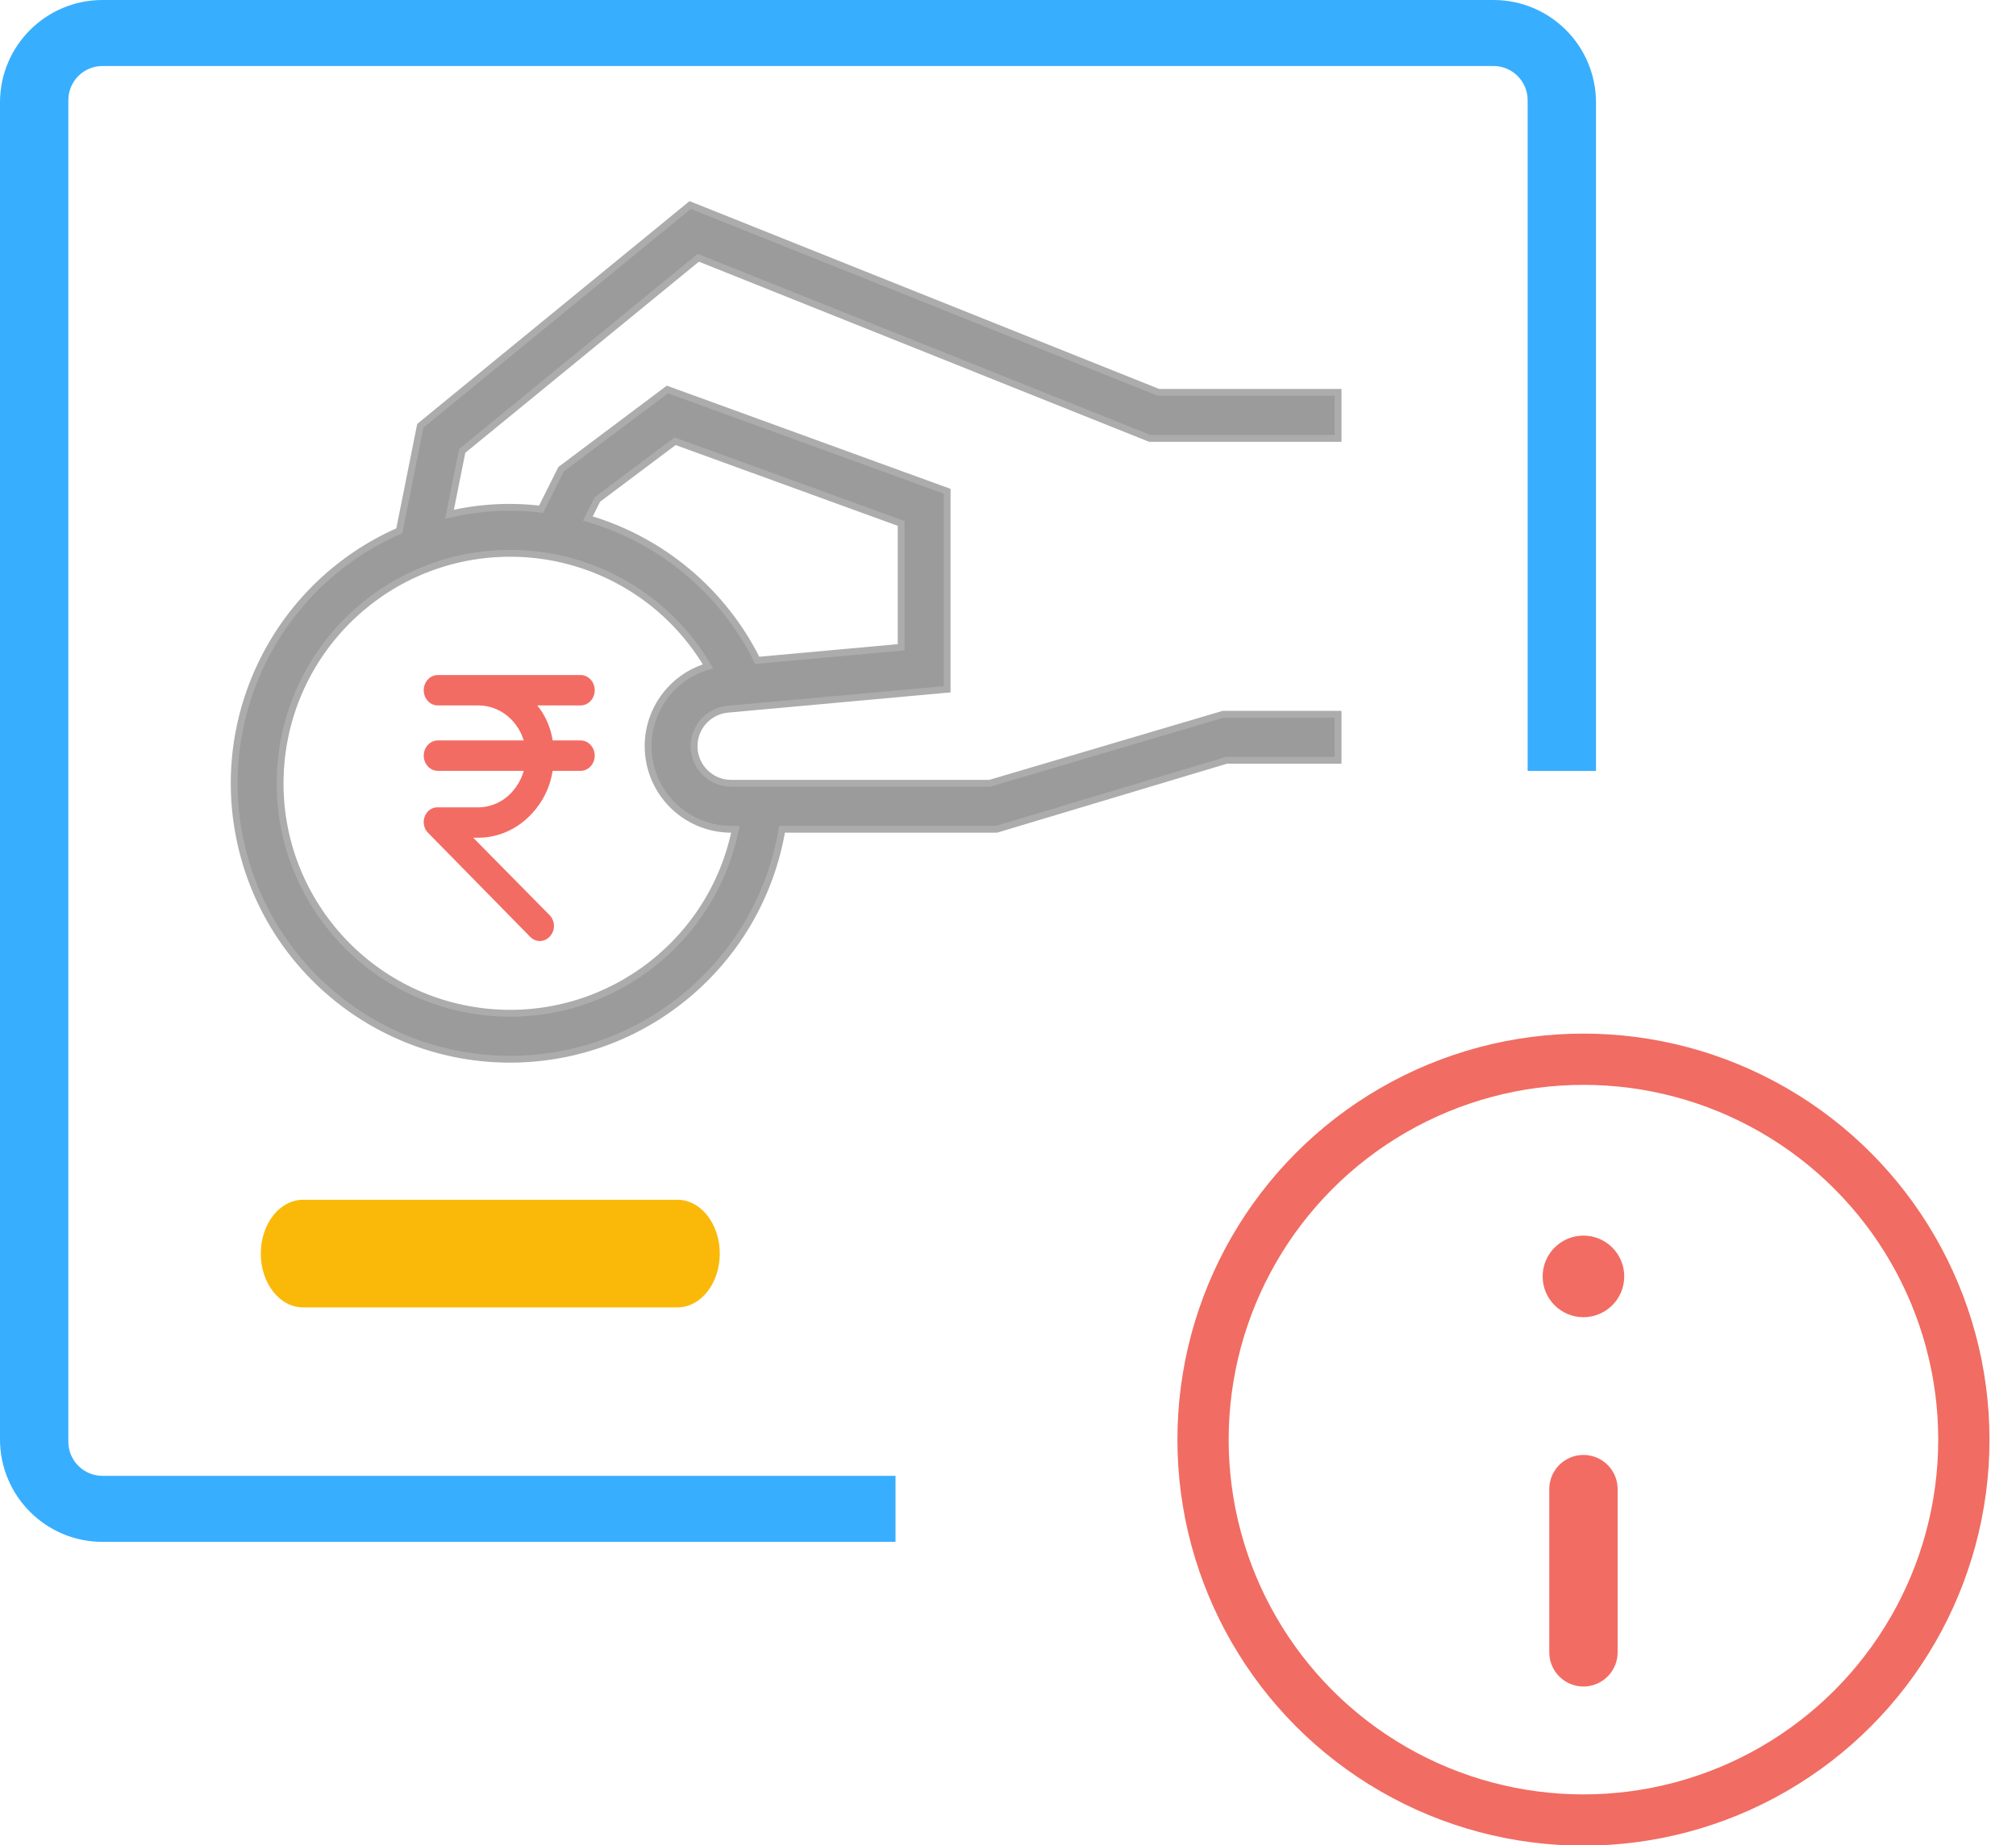 <?xml version="1.0" encoding="UTF-8"?>
<svg width="59px" height="54px" viewBox="0 0 59 54" version="1.1" xmlns="http://www.w3.org/2000/svg" xmlns:xlink="http://www.w3.org/1999/xlink">
    <!-- Generator: Sketch 59.1 (86144) - https://sketch.com -->
    <title>Group 29</title>
    <desc>Created with Sketch.</desc>
    <g id="Services-drop-down" stroke="none" stroke-width="1" fill="none" fill-rule="evenodd">
        <g id="Onemoeny-Website-services-drop-down" transform="translate(-298, -198)">
            <g id="Group-29" transform="translate(298, 198)">
                <path d="M43.708,-2.48689958e-14 C45.365,-2.51733549e-14 46.708,1.343 46.708,3 L46.708,22.562 L44.708,22.562 L44.708,2.932 C44.708,2.38 44.261,1.932 43.708,1.932 L3,1.932 C2.487,1.932 2.064,2.318 2.007,2.816 L2,2.932 L2,42.193 C2,42.706 2.386,43.128 2.883,43.186 L3,43.193 L26.208,43.192 L26.208,45.124 L3,45.125 C1.343,45.125 -1.13483932e-13,43.782 -1.13686838e-13,42.125 L-1.13686838e-13,3 C-1.13001565e-13,1.343 1.343,-2.45646366e-14 3,-2.48689958e-14 L43.708,-2.48689958e-14 Z" id="Combined-Shape" fill="#079AFF" opacity="0.8"></path>
                <g id="Group-12" transform="translate(7.632, 34.401)" fill="#FAB909">
                    <path d="M12.195,0.712 L1.238,0.712 C0.554,0.712 2.27373675e-13,1.417 2.27373675e-13,2.287 C2.27373675e-13,3.157 0.554,3.862 1.238,3.862 L12.195,3.862 C12.878,3.862 13.433,3.157 13.433,2.287 C13.433,1.417 12.878,0.712 12.195,0.712" id="Fill-10"></path>
                </g>
                <g id="Group-5" transform="translate(35.208, 31)">
                    <circle id="Oval" stroke="#F16C62" stroke-width="1.5" stroke-linecap="round" stroke-linejoin="round" transform="translate(11.133, 11.133) scale(1, -1) translate(-11.133, -11.133) " cx="11.133" cy="11.133" r="11.133"></circle>
                    <line x1="11.133" y1="6.356" x2="11.133" y2="6.356" id="Path" stroke="#000000" stroke-width="2" stroke-linecap="round" stroke-linejoin="round" transform="translate(11.133, 6.356) scale(1, -1) translate(-11.133, -6.356) "></line>
                    <circle id="Oval" fill="#F26C63" transform="translate(11.133, 6.356) scale(1, -1) translate(-11.133, -6.356) " cx="11.133" cy="6.356" r="1.194"></circle>
                    <line x1="11.133" y1="12.58" x2="11.133" y2="17.357" id="Path" stroke="#F26C63" stroke-width="2" stroke-linecap="round" stroke-linejoin="round" transform="translate(11.133, 14.969) scale(1, -1) translate(-11.133, -14.969) "></line>
                </g>
                <g id="Group-3" transform="translate(6.854, 6)" fill-rule="nonzero">
                    <path d="M13.582,1.544 L26.793,6.829 L32.306,6.829 L32.306,5.483 L27.051,5.483 L13.344,8.8817842e-15 L5.447,6.461 L4.832,9.534 C1.297,11.084 -0.647,14.92 0.195,18.687 C1.036,22.454 4.427,25.099 8.286,24.997 C12.145,24.895 15.392,22.076 16.033,18.27 L22.31,18.27 L29.04,16.251 L32.306,16.251 L32.306,14.905 L28.941,14.905 L22.113,16.924 L14.548,16.924 C13.966,16.926 13.486,16.468 13.46,15.887 C13.433,15.305 13.871,14.807 14.45,14.756 L20.865,14.173 L20.865,8.377 L12.677,5.399 L9.567,7.732 L8.981,8.904 C8.086,8.795 7.179,8.845 6.301,9.051 L6.672,7.197 L13.582,1.544 Z M10.629,8.618 L12.902,6.913 L19.519,9.319 L19.519,12.944 L15.308,13.326 C14.307,11.311 12.51,9.806 10.35,9.175 L10.629,8.618 Z M8.079,10.194 C10.458,10.193 12.659,11.452 13.866,13.502 C12.703,13.841 11.967,14.983 12.138,16.182 C12.31,17.38 13.337,18.271 14.548,18.27 L14.667,18.27 C13.959,21.74 10.681,24.068 7.171,23.593 C3.661,23.118 1.119,20.003 1.359,16.469 C1.598,12.935 4.536,10.191 8.079,10.194 L8.079,10.194 Z" id="Shape" stroke="#ACACAC" stroke-width="0.2" fill="#9B9B9B"></path>
                    <path d="M9.32,15.67 L10.138,15.67 C10.365,15.67 10.551,15.87 10.551,16.115 C10.551,16.359 10.365,16.56 10.138,16.56 L9.32,16.56 C9.246,17.036 9.031,17.472 8.713,17.81 C8.301,18.26 7.739,18.513 7.153,18.518 L6.996,18.518 L9.23,20.783 C9.23,20.788 9.234,20.788 9.238,20.792 C9.395,20.957 9.399,21.228 9.246,21.397 C9.093,21.58 8.829,21.589 8.664,21.42 L5.675,18.375 C5.588,18.291 5.542,18.166 5.547,18.042 C5.555,17.806 5.741,17.619 5.959,17.628 L7.157,17.628 C7.524,17.623 7.875,17.463 8.131,17.178 C8.288,17.005 8.408,16.791 8.474,16.56 L5.959,16.56 C5.732,16.56 5.547,16.359 5.547,16.115 C5.547,15.87 5.732,15.67 5.959,15.67 L8.474,15.67 C8.284,15.06 7.756,14.65 7.157,14.646 L5.959,14.646 C5.732,14.646 5.547,14.446 5.547,14.201 C5.547,13.956 5.732,13.756 5.959,13.756 L10.138,13.756 C10.365,13.756 10.551,13.956 10.551,14.201 C10.551,14.446 10.365,14.646 10.134,14.646 L8.87,14.646 C9.106,14.935 9.263,15.291 9.32,15.67 Z" id="Path" fill="#F26C63"></path>
                </g>
            </g>
        </g>
    </g>
</svg>